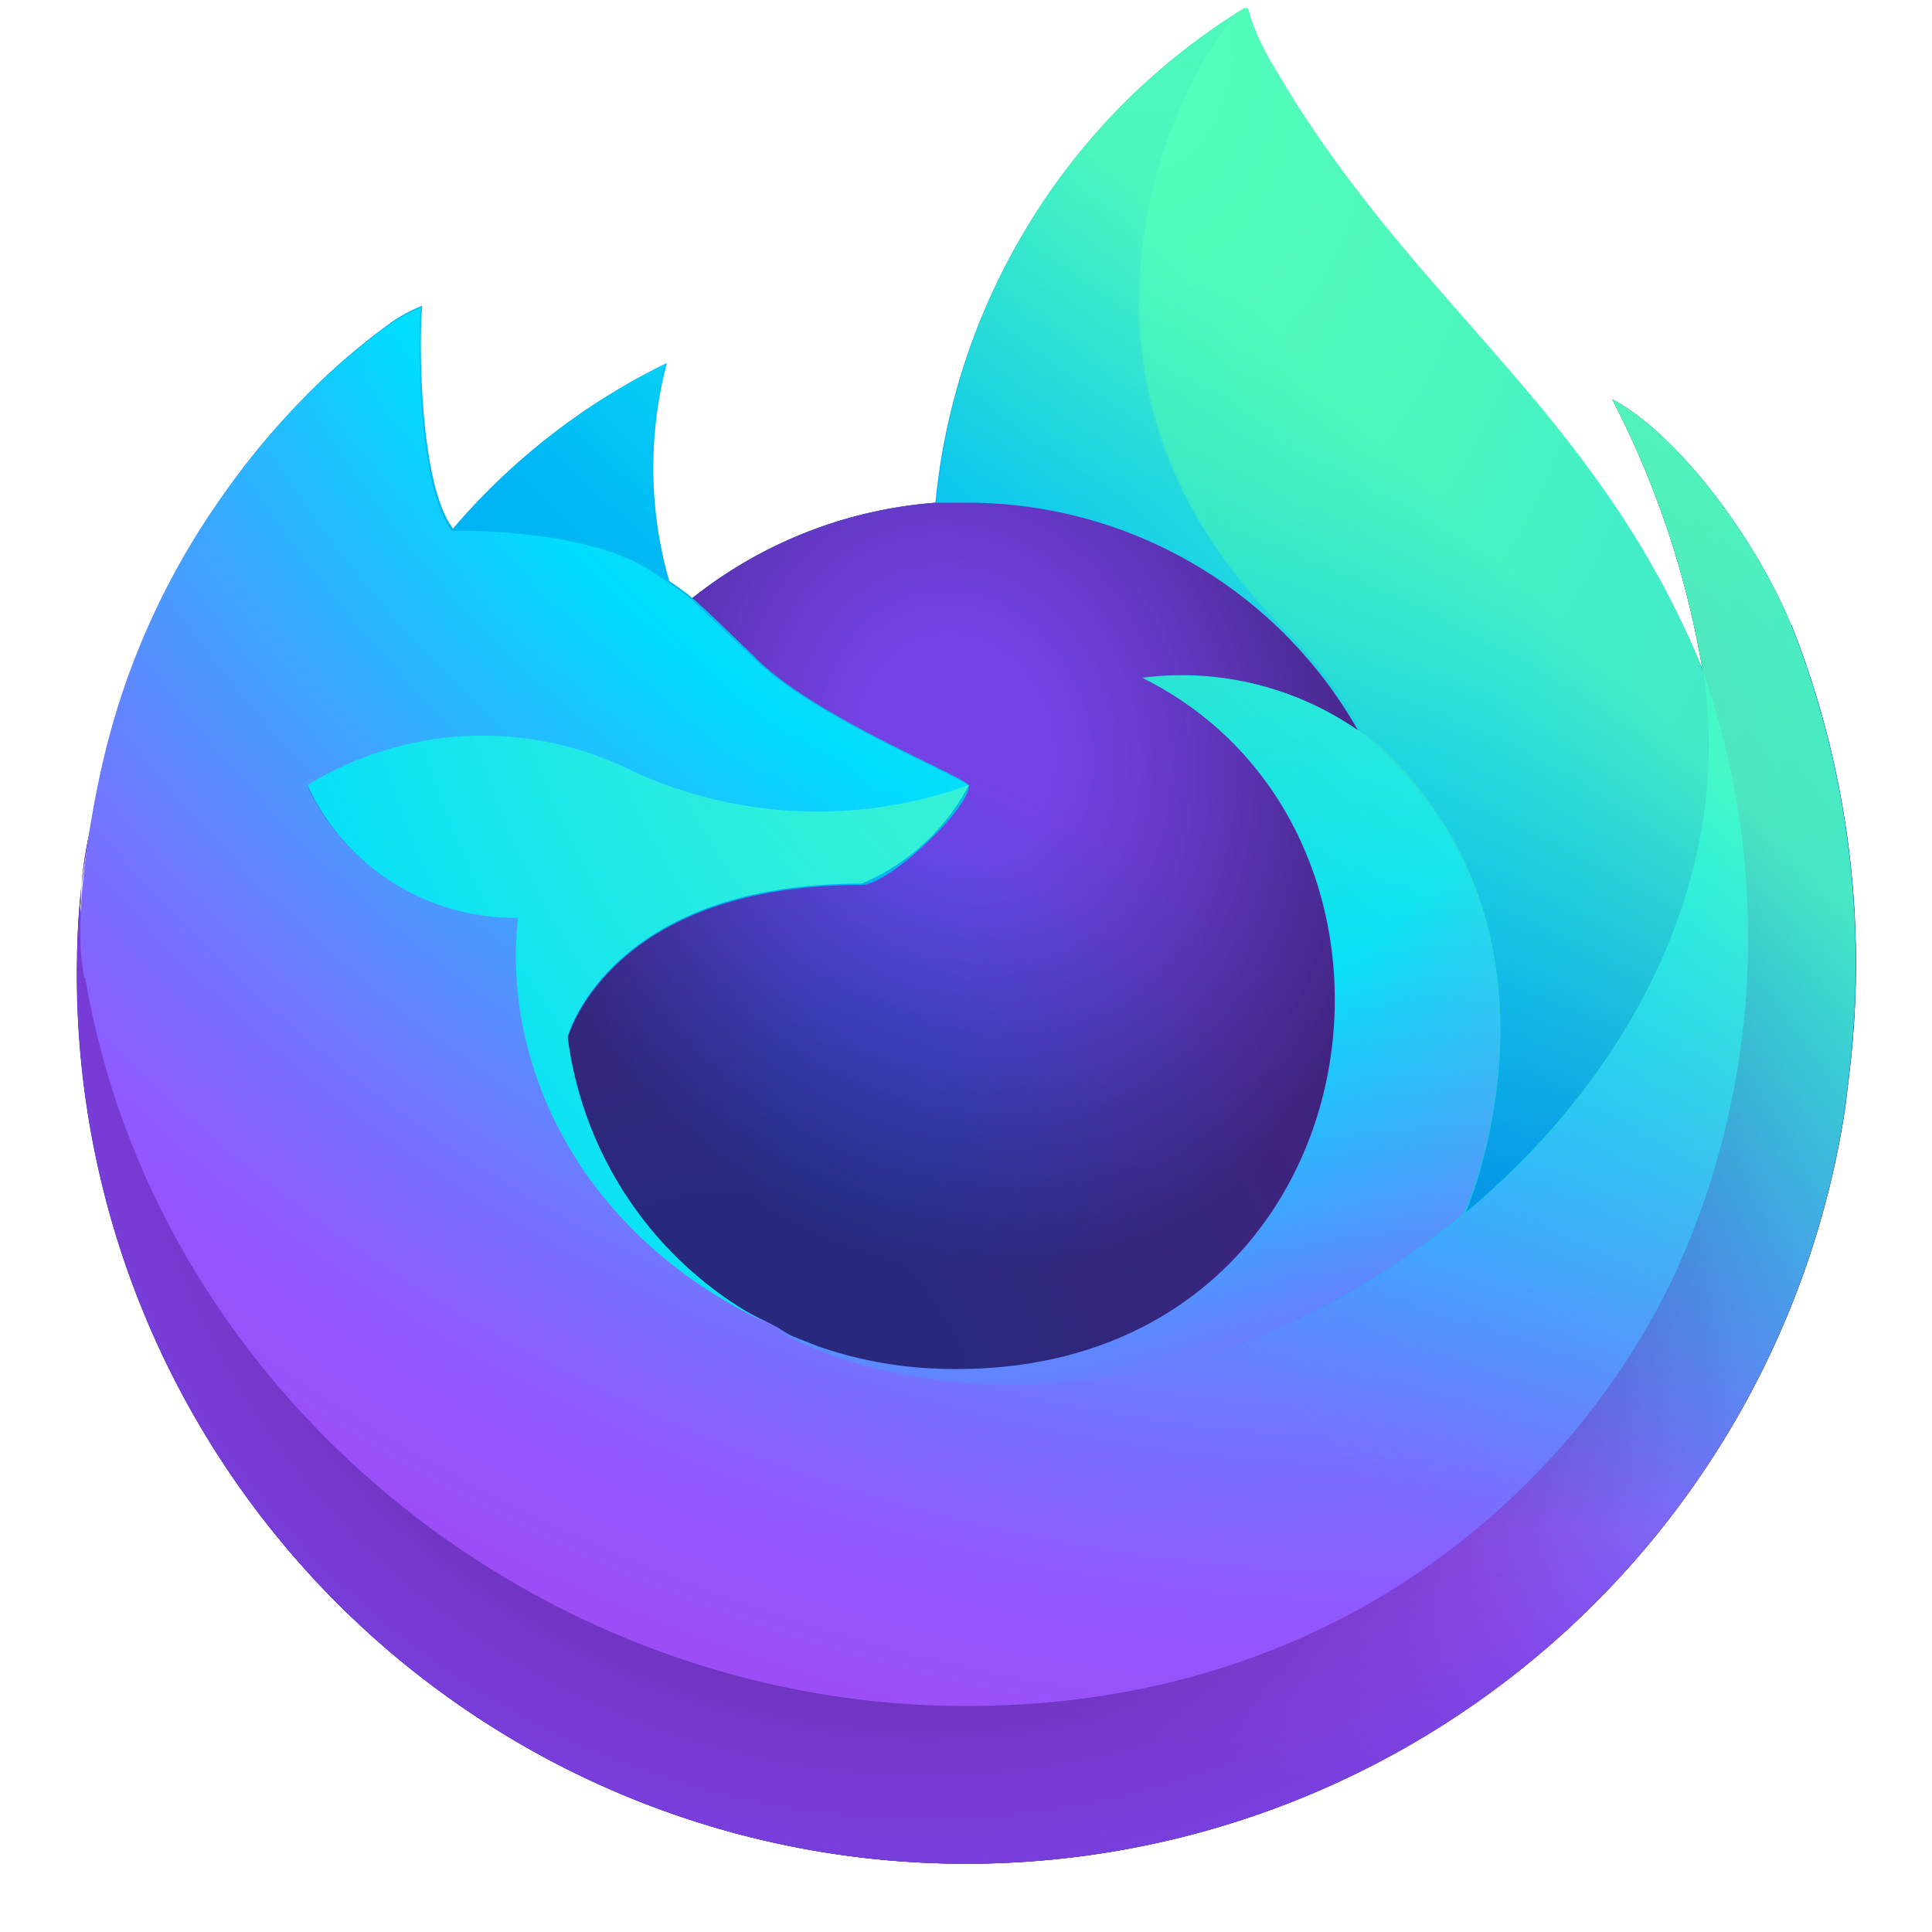 <svg xmlns="http://www.w3.org/2000/svg" xmlns:xlink="http://www.w3.org/1999/xlink" viewBox="0 0 5650 5650"><linearGradient id="a" gradientUnits="userSpaceOnUse"/><linearGradient id="b" x1="4893" x2="571" y1="858" y2="5028" xlink:href="#a"><stop offset=".05" stop-color="#3fe1b0"/><stop offset=".5" stop-color="#00b3f4"/><stop offset=".83" stop-color="#592acb"/></linearGradient><linearGradient id="q" x1="4841" x2="1164" y1="836" y2="4514" xlink:href="#a"><stop offset=".17" stop-color="#54ffbd" stop-opacity=".8"/><stop offset=".24" stop-color="#43f8ca" stop-opacity=".64"/><stop offset=".36" stop-color="#27ede1" stop-opacity=".37"/><stop offset=".47" stop-color="#12e4f1" stop-opacity=".17"/><stop offset=".54" stop-color="#05dffb" stop-opacity=".05"/><stop offset=".59" stop-color="#0df" stop-opacity="0"/></linearGradient><radialGradient id="c" cx="4693" cy="622" r="5428" xlink:href="#a"><stop offset=".11" stop-color="#3fe1b0"/><stop offset=".12" stop-color="#3bdcb3"/><stop offset=".25" stop-color="#1bb3d3"/><stop offset=".36" stop-color="#0799e6"/><stop offset=".42" stop-color="#0090ed"/><stop offset=".49" stop-color="#2482f1"/><stop offset=".64" stop-color="#7165fb"/><stop offset=".71" stop-color="#9059ff"/><stop offset=".8" stop-color="#7d49ed"/><stop offset=".86" stop-color="#7542e5"/></radialGradient><radialGradient id="e" cx="2710" cy="2841" r="5428" xlink:href="#a"><stop offset=".3" stop-color="#45278d"/><stop offset=".34" stop-color="#562896" stop-opacity=".8"/><stop offset=".43" stop-color="#782aa9" stop-opacity=".36"/><stop offset=".5" stop-color="#8d2bb5" stop-opacity=".1"/><stop offset=".53" stop-color="#952bb9" stop-opacity="0"/></radialGradient><radialGradient id="f" cx="3364" cy="-609" r="3932" xlink:href="#a"><stop offset=".13" stop-color="#3fe1b0"/><stop offset=".29" stop-color="#28d0c8"/><stop offset=".53" stop-color="#00b3f4"/></radialGradient><radialGradient id="g" cx="2110" cy="4259" r="2584" xlink:href="#a"><stop offset=".29" stop-color="#0060df"/><stop offset=".42" stop-color="#2357e1"/><stop offset=".6" stop-color="#4f4ce3"/><stop offset=".75" stop-color="#6b45e4"/><stop offset=".83" stop-color="#7542e5"/></radialGradient><radialGradient id="j" cx="2244" cy="3887" r="42" xlink:href="#a"><stop offset=".35" stop-color="#3a8ee6"/><stop offset=".47" stop-color="#5c79f0"/><stop offset=".67" stop-color="#9059ff"/><stop offset="1" stop-color="#c139e6"/></radialGradient><radialGradient id="k" cx="483" cy="6472" r="15" gradientTransform="matrix(.97 -.24 .28 1.14 -4222 -2360)" xlink:href="#a"><stop offset=".21" stop-color="#9059ff" stop-opacity="0"/><stop offset=".28" stop-color="#8c4ff3" stop-opacity=".06"/><stop offset=".75" stop-color="#7716a8" stop-opacity=".45"/><stop offset=".97" stop-color="#6e008b" stop-opacity=".6"/></radialGradient><radialGradient id="i" cx="5358" cy="4806" r="1370" gradientTransform="matrix(.97 -.24 .28 1.14 -3748 -2005)" xlink:href="#a"><stop offset=".21" stop-color="#45278d" stop-opacity="0"/><stop offset=".25" stop-color="#44268a" stop-opacity=".06"/><stop offset=".73" stop-color="#371f6f" stop-opacity=".6"/><stop offset=".96" stop-color="#321c64" stop-opacity=".8"/></radialGradient><radialGradient id="n" cx="5926" cy="2703" r="5811" gradientTransform="matrix(.1 .99 -.65 .07 4495 -5977)" xlink:href="#a"><stop offset="0" stop-color="#54ffbd"/><stop offset=".09" stop-color="#4cf3b8"/><stop offset=".2" stop-color="#3fe1b0"/><stop offset=".26" stop-color="#33d8bd"/><stop offset=".37" stop-color="#12c0e1"/><stop offset=".42" stop-color="#00b3f4"/><stop offset=".74" stop-color="#0060df"/></radialGradient><radialGradient id="l" cx="2642" cy="400" r="1859" xlink:href="#a"><stop offset="0" stop-color="#0df"/><stop offset=".23" stop-color="#00d6fd"/><stop offset=".57" stop-color="#00c3f8"/><stop offset=".79" stop-color="#00b3f4"/></radialGradient><radialGradient id="m" cx="4103" cy="-779" r="7932" xlink:href="#a"><stop offset=".13" stop-color="#3fe1b0"/><stop offset=".43" stop-color="#0df"/><stop offset=".48" stop-color="#1ec1ff"/><stop offset=".62" stop-color="#7077ff"/><stop offset=".69" stop-color="#9059ff"/><stop offset=".9" stop-color="#b833e1"/></radialGradient><radialGradient id="o" cx="2598" cy="1089" r="4952" xlink:href="#a"><stop offset=".14" stop-color="#3fe1b0"/><stop offset=".44" stop-color="#0df"/><stop offset=".48" stop-color="#1ec1ff"/><stop offset=".62" stop-color="#7077ff"/><stop offset=".68" stop-color="#9059ff"/></radialGradient><radialGradient id="p" cx="3905" cy="1379" r="5420" xlink:href="#a"><stop offset=".09" stop-color="#54ffbd"/><stop offset=".24" stop-color="#41f7cc"/><stop offset=".54" stop-color="#0fe3f3"/><stop offset=".63" stop-color="#0df"/></radialGradient><path id="d" d="M5238 1828c-113-272-343-566-523-660a2688 2688 0 0 1 264 791 2355 2355 0 0 1-81 1757c-300 640-1020 1300-2150 1265-1222-35-2300-940-2500-2130a1122 1122 0 0 1 18-434 1961 1961 0 0 0-40 364v19a2600 2600 0 0 0 5170 441l12-100a2690 2690 0 0 0-169-1313z"/><path id="h" d="M2833 2300c0 65-233 288-313 288-740 0-860 448-860 448a1100 1100 0 0 0 613 852l44 20 76 30a1191 1191 0 0 0 339 66c1300 60 1550-1552 613-2020a900 900 0 0 1 627 152 1313 1313 0 0 0-1140-666h-92a1300 1300 0 0 0-715 279c40 34 84 78 180 170 175 180 628 355 630 380z"/><path fill="url(#b)" d="M5238 1828c-113-272-343-566-523-660a2688 2688 0 0 1 264 791c-300-734-794-1030-1200-1674l-60-100a594 594 0 0 1-29-54 492 492 0 0 1-39-100 7 7 0 0 0-5-7h-7a1900 1900 0 0 0-900 1446 1300 1300 0 0 0-714 279 748 748 0 0 0-68-50 1200 1200 0 0 1-7-636 1935 1935 0 0 0-625 483c-100-130-100-562-90-652a439 439 0 0 0-87 46 1937 1937 0 0 0-254 218 2223 2223 0 0 0-243 292 2186 2186 0 0 0-350 789v17c-5 23-23 137-26 162a13 13 0 0 1 0 6 2647 2647 0 0 0-50 359v17a2600 2600 0 0 0 5170 441l12-100a2690 2690 0 0 0-169-1313zM2238 3866l36 18zm600-1570zm2147-330z"/><use fill="url(#c)" xlink:href="#d"/><use fill="url(#e)" xlink:href="#d"/><path fill="url(#f)" d="M3972 2134l17 12a1435 1435 0 0 0-242-315C2937 1021 3535 76 3635 31a1900 1900 0 0 0-900 1446h92a1313 1313 0 0 1 1145 657z"/><use fill="url(#g)" xlink:href="#h"/><use fill="url(#i)" xlink:href="#h"/><path fill="url(#j)" d="M2237 3866l38 20z"/><path fill="url(#k)" d="M2237 3866l38 20z"/><path fill="url(#l)" d="M1902 1662l54 36a1200 1200 0 0 1-7-636 1935 1935 0 0 0-624 484c10 0 387-7 577 116z"/><path fill="url(#m)" d="M249 2858c200 1188 1277 2094 2500 2130 1130 32 1852-625 2150-1265a2355 2355 0 0 0 81-1757c92 600-215 1187-694 1582-934 760-1828 460-2010 335l-38-20c-545-260-770-756-722-1182a667 667 0 0 1-617-381 980 980 0 0 1 957-38 1300 1300 0 0 0 977 38c0-20-454-200-630-376l-180-170a748 748 0 0 0-68-50l-54-36c-190-123-567-116-580-116-100-130-100-562-90-652a439 439 0 0 0-87 46 1937 1937 0 0 0-254 218 2223 2223 0 0 0-243 292 2186 2186 0 0 0-350 789s-95 406-50 615z"/><path fill="url(#n)" d="M3747 1830a1435 1435 0 0 1 242 315l40 32c590 544 280 1313 258 1368 480-400 786-980 694-1582-300-734-794-1030-1200-1674l-60-100a594 594 0 0 1-29-54 492 492 0 0 1-39-100 7 7 0 0 0-5-7h-10c-100 47-697 993 112 1802z"/><path fill="url(#o)" d="M4025 2178l-40-32-17-12a900 900 0 0 0-627-152c936 468 685 2080-613 2020a1191 1191 0 0 1-339-66l-76-30-44-20c180 124 1075 426 2010-335 30-58 340-827-254-1370z"/><path fill="url(#p)" d="M1660 3032s120-448 860-448a630 630 0 0 0 313-288 1300 1300 0 0 1-977-38 980 980 0 0 0-957 38 667 667 0 0 0 616 388c-48 426 177 922 722 1182l36 18a1100 1100 0 0 1-613-852z"/><path fill="url(#q)" d="M5238 1828c-113-272-343-566-523-660a2688 2688 0 0 1 264 791c-300-734-794-1030-1200-1674l-60-100a594 594 0 0 1-29-54 492 492 0 0 1-39-100 7 7 0 0 0-5-7h-7a1900 1900 0 0 0-900 1446h92a1313 1313 0 0 1 1140 666 900 900 0 0 0-627-152c936 468 685 2080-613 2020a1191 1191 0 0 1-339-66l-76-30-46-22a1100 1100 0 0 1-613-852s120-448 860-448a630 630 0 0 0 313-288c0-20-454-200-630-376l-180-170a748 748 0 0 0-68-50 1200 1200 0 0 1-7-636 1935 1935 0 0 0-620 482c-100-130-100-562-90-652a439 439 0 0 0-87 46 1937 1937 0 0 0-254 218 2223 2223 0 0 0-243 292 2186 2186 0 0 0-350 789v17a3980 3980 0 0 0-30 164 3177 3177 0 0 0-46 363v15a2600 2600 0 0 0 5170 441l12-100a2690 2690 0 0 0-169-1313zm-260 134z"/></svg>